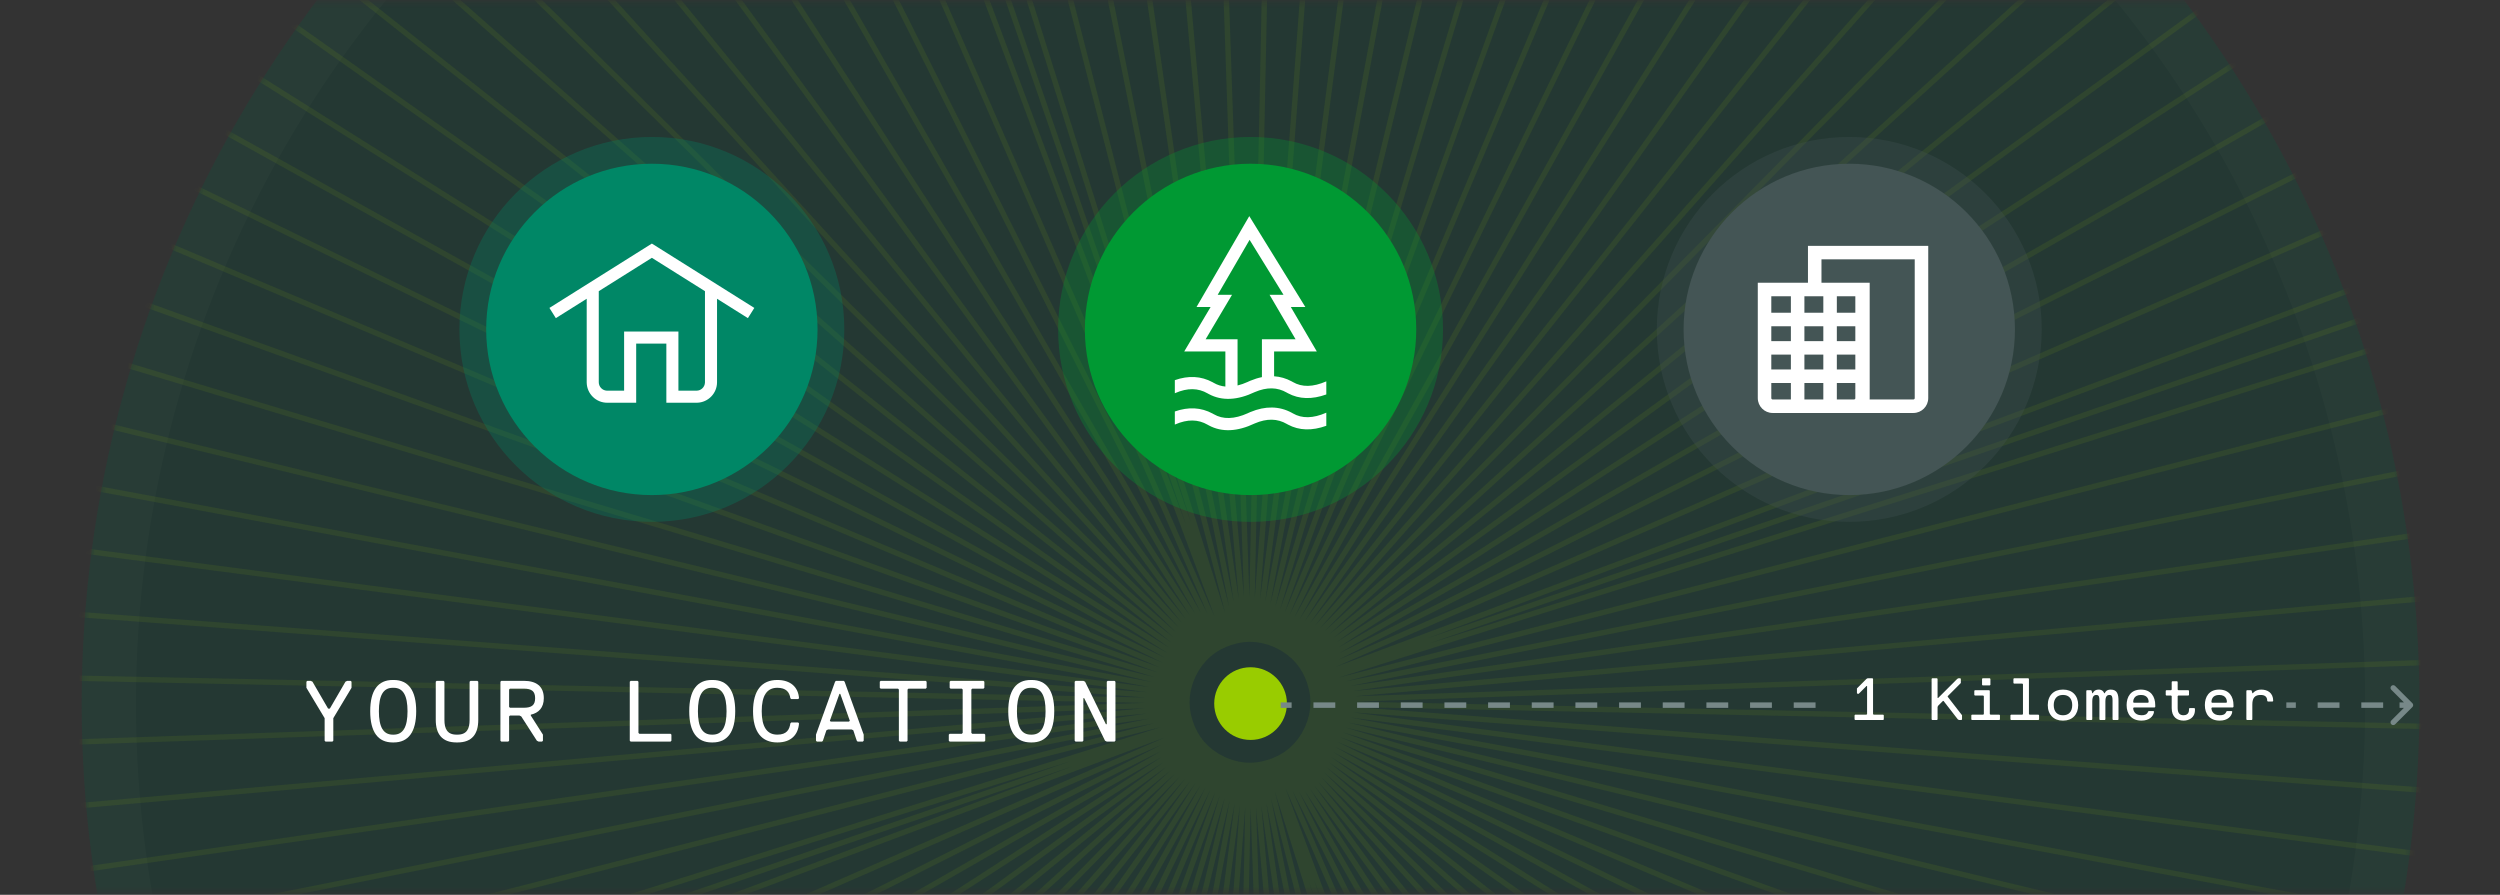 <svg width="461" height="165" viewBox="0 0 461 165" fill="none" xmlns="http://www.w3.org/2000/svg">
<rect x="0" y="0" width="461" height="165" fill="#333333" stroke="none"/>
<rect opacity="0.01" x="0.604" y="0.286" width="460" height="164.286" fill="#002222"/>
<mask id="mask0_103_121" style="mask-type:alpha" maskUnits="userSpaceOnUse" x="0" y="0" width="461" height="165">
<rect x="0.604" y="0.286" width="460" height="164.286" fill="white"/>
</mask>
<g mask="url(#mask0_103_121)">
<g opacity="0.299">
<circle cx="230.605" cy="129.743" r="215.543" fill="#004433"/>
<circle cx="230.605" cy="129.743" r="210.543" stroke="#99CC99" stroke-opacity="0.1" stroke-width="10"/>
</g>
<mask id="mask1_103_121" style="mask-type:alpha" maskUnits="userSpaceOnUse" x="15" y="-86" width="432" height="432">
<circle opacity="0.299" cx="230.605" cy="129.743" r="215.543" fill="#004433"/>
</mask>
<g mask="url(#mask1_103_121)">
<path opacity="0.3" fill-rule="evenodd" clip-rule="evenodd" d="M236.049 -141C240.963 -140.899 245.861 -140.664 250.735 -140.297L231.306 117.879C231.111 117.865 230.918 117.855 230.725 117.851L236.049 -141ZM206.668 -140C211.566 -140.435 216.46 -140.735 221.343 -140.901L230.151 117.855C229.961 117.862 229.77 117.873 229.578 117.891L206.668 -140ZM265.347 -138.796C270.208 -138.163 275.04 -137.399 279.839 -136.506L232.5 118.035C232.297 117.998 232.096 117.966 231.897 117.94L265.347 -138.796ZM177.618 -135.816C182.43 -136.779 187.25 -137.607 192.074 -138.302L228.995 117.958C228.8 117.987 228.599 118.021 228.394 118.062L177.618 -135.816ZM294.168 -133.438C298.917 -132.285 303.628 -131.006 308.294 -129.603L233.734 118.336C233.527 118.273 233.319 118.217 233.113 118.167L294.168 -133.438ZM149.343 -128.559C153.994 -130.023 158.666 -131.357 163.356 -132.561L227.76 118.207C227.543 118.262 227.317 118.327 227.081 118.401L149.343 -128.559ZM135.575 -123.818C137.845 -124.668 140.129 -125.489 142.428 -126.28L226.719 118.52C226.596 118.563 226.477 118.606 226.361 118.649L135.575 -123.818ZM322.18 -125.015C326.766 -123.361 331.304 -121.585 335.789 -119.689L234.979 118.785C234.773 118.698 234.566 118.617 234.358 118.542L322.18 -125.015ZM108.826 -112.129C113.169 -114.313 117.584 -116.386 122.069 -118.345L225.707 118.914C225.5 119.004 225.304 119.097 225.118 119.19L108.826 -112.129ZM349.088 -113.64C353.464 -111.506 357.784 -109.253 362.041 -106.885L236.186 119.374C235.991 119.265 235.792 119.161 235.591 119.063L349.088 -113.64ZM83.359 -97.542C87.457 -100.195 91.64 -102.745 95.905 -105.188L224.58 119.479C224.407 119.578 224.24 119.68 224.079 119.784L83.359 -97.542ZM374.617 -99.439C378.739 -96.846 382.796 -94.14 386.781 -91.322L237.307 120.078C237.129 119.952 236.947 119.831 236.76 119.713L374.617 -99.439ZM59.591 -80.241C63.38 -83.329 67.264 -86.322 71.24 -89.216L223.606 120.109C223.451 120.222 223.299 120.339 223.151 120.46L59.591 -80.241ZM398.5 -82.551C402.323 -79.525 406.072 -76.39 409.74 -73.149L238.303 120.866C238.148 120.729 237.988 120.595 237.822 120.463L398.5 -82.551ZM37.861 -60.466C41.289 -63.946 44.82 -67.341 48.451 -70.645L222.71 120.839C222.565 120.971 222.423 121.108 222.282 121.251L37.861 -60.466ZM420.466 -63.139C423.946 -59.711 427.34 -56.18 430.645 -52.549L239.161 121.71C239.029 121.565 238.892 121.423 238.749 121.282L420.466 -63.139ZM18.449 -38.5C21.475 -42.323 24.61 -46.072 27.851 -49.74L221.866 121.697C221.729 121.852 221.595 122.012 221.463 122.178L18.449 -38.5ZM440.241 -41.409C443.329 -37.62 446.322 -33.736 449.216 -29.76L239.891 122.606C239.778 122.451 239.661 122.299 239.54 122.151L440.241 -41.409ZM1.561 -14.617C4.154 -18.739 6.86 -22.796 9.678 -26.781L221.078 122.693C220.952 122.871 220.831 123.053 220.713 123.24L1.561 -14.617ZM457.542 -17.641C460.195 -13.543 462.745 -9.36 465.188 -5.095L240.521 123.58C240.422 123.407 240.32 123.24 240.216 123.079L457.542 -17.641ZM-12.64 10.912C-10.506 6.536 -8.253 2.216 -5.885 -2.041L220.374 123.814C220.265 124.009 220.161 124.208 220.063 124.409L-12.64 10.912ZM472.129 7.826C474.313 12.169 476.386 16.584 478.345 21.069L241.086 124.707C240.996 124.5 240.903 124.304 240.81 124.118L472.129 7.826ZM-24.015 37.821C-22.361 33.234 -20.585 28.696 -18.689 24.211L219.785 125.021C219.698 125.227 219.617 125.434 219.542 125.642L-24.015 37.821ZM483.818 34.575C484.668 36.845 485.489 39.129 486.28 41.428L241.48 125.719C241.437 125.596 241.394 125.477 241.351 125.361L483.818 34.575ZM488.559 48.343C490.023 52.994 491.357 57.666 492.561 62.356L241.793 126.76C241.738 126.543 241.673 126.317 241.599 126.081L488.559 48.343ZM-32.438 65.832C-31.285 61.083 -30.006 56.372 -28.602 51.706L219.336 126.266C219.273 126.473 219.217 126.681 219.167 126.887L-32.438 65.832ZM495.816 76.618C496.779 81.43 497.607 86.25 498.302 91.074L242.042 127.995C242.013 127.8 241.979 127.599 241.938 127.394L495.816 76.618ZM-37.796 94.653C-37.163 89.792 -36.399 84.96 -35.506 80.161L219.035 127.5C218.998 127.703 218.966 127.904 218.94 128.103L-37.796 94.653ZM500 105.668C500.435 110.566 500.735 115.46 500.901 120.343L242.145 129.151C242.138 128.961 242.127 128.77 242.109 128.578L500 105.668ZM-40 123.951C-39.899 119.037 -39.664 114.14 -39.297 109.265L218.879 128.694C218.865 128.889 218.855 129.082 218.851 129.275L-40 123.951ZM501 135.049C500.899 139.963 500.664 144.861 500.297 149.735L242.121 130.306C242.135 130.111 242.145 129.918 242.149 129.725L501 135.049ZM-39 153.332C-39.435 148.434 -39.735 143.54 -39.901 138.657L218.855 129.849C218.862 130.039 218.873 130.23 218.891 130.422L-39 153.332ZM498.796 164.347C498.163 169.208 497.399 174.04 496.506 178.839L241.965 131.5C242.002 131.297 242.034 131.096 242.06 130.897L498.796 164.347ZM-34.816 182.382C-35.779 177.57 -36.607 172.75 -37.302 167.926L218.958 131.005C218.987 131.2 219.021 131.401 219.062 131.606L-34.816 182.382ZM493.438 193.168C492.285 197.917 491.006 202.628 489.603 207.294L241.665 132.734C241.727 132.527 241.783 132.319 241.833 132.113L493.438 193.168ZM-27.559 210.657C-29.023 206.006 -30.357 201.334 -31.561 196.644L219.207 132.24C219.262 132.457 219.327 132.683 219.401 132.919L-27.559 210.657ZM-22.818 224.425C-23.668 222.155 -24.489 219.871 -25.28 217.572L219.52 133.281C219.563 133.404 219.606 133.524 219.649 133.639L-22.818 224.425ZM485.015 221.18C483.361 225.766 481.585 230.304 479.689 234.789L241.215 133.979C241.302 133.773 241.383 133.566 241.458 133.358L485.015 221.18ZM-11.129 251.174C-13.313 246.831 -15.386 242.416 -17.345 237.931L219.914 134.294C220.004 134.5 220.097 134.696 220.19 134.882L-11.129 251.174ZM473.64 248.088C471.506 252.464 469.253 256.784 466.885 261.041L240.626 135.186C240.735 134.991 240.839 134.792 240.937 134.591L473.64 248.088ZM3.458 276.641C0.805 272.543 -1.745 268.36 -4.188 264.095L220.479 135.42C220.578 135.593 220.68 135.76 220.784 135.921L3.458 276.641ZM459.44 273.617C456.846 277.739 454.14 281.796 451.322 285.781L239.922 136.307C240.048 136.129 240.169 135.947 240.287 135.76L459.44 273.617ZM20.759 300.409C17.671 296.62 14.678 292.736 11.784 288.76L221.109 136.395C221.222 136.549 221.339 136.701 221.46 136.849L20.759 300.409ZM442.551 297.5C439.525 301.323 436.39 305.072 433.149 308.74L239.134 137.303C239.271 137.148 239.405 136.988 239.537 136.822L442.551 297.5ZM40.534 322.139C37.054 318.711 33.66 315.18 30.355 311.549L221.839 137.29C221.971 137.435 222.108 137.577 222.251 137.718L40.534 322.139ZM423.139 319.466C419.711 322.946 416.18 326.34 412.549 329.645L238.29 138.161C238.435 138.029 238.577 137.892 238.718 137.749L423.139 319.466ZM62.5 341.551C58.677 338.525 54.928 335.39 51.26 332.149L222.697 138.134C222.852 138.271 223.012 138.405 223.178 138.537L62.5 341.551ZM401.409 339.241C397.62 342.329 393.736 345.322 389.76 348.216L237.395 138.891C237.549 138.778 237.701 138.661 237.849 138.54L401.409 339.241ZM86.383 358.44C82.261 355.846 78.204 353.14 74.219 350.322L223.693 138.922C223.871 139.048 224.053 139.169 224.24 139.287L86.383 358.44ZM377.641 356.542C373.543 359.195 369.36 361.745 365.095 364.188L236.42 139.521C236.593 139.422 236.76 139.32 236.921 139.216L377.641 356.542ZM111.913 372.64C107.536 370.506 103.216 368.253 98.959 365.885L224.814 139.626C225.009 139.735 225.208 139.839 225.409 139.937L111.913 372.64ZM352.174 371.129C347.831 373.313 343.416 375.386 338.931 377.345L235.294 140.086C235.5 139.996 235.696 139.903 235.882 139.81L352.174 371.129ZM138.82 384.015C134.234 382.361 129.696 380.585 125.211 378.689L226.021 140.215C226.227 140.302 226.434 140.383 226.642 140.458L138.82 384.015ZM325.425 382.818C323.155 383.668 320.871 384.489 318.572 385.28L234.281 140.48C234.404 140.437 234.524 140.394 234.639 140.351L325.425 382.818ZM311.657 387.559C307.006 389.023 302.334 390.357 297.644 391.561L233.24 140.793C233.457 140.738 233.683 140.673 233.919 140.599L311.657 387.559ZM166.832 392.438C162.083 391.285 157.372 390.006 152.706 388.603L227.266 140.665C227.473 140.727 227.681 140.783 227.887 140.833L166.832 392.438ZM283.382 394.816C278.57 395.779 273.75 396.607 268.926 397.302L232.005 141.042C232.2 141.013 232.401 140.979 232.606 140.938L283.382 394.816ZM195.653 397.796C190.792 397.163 185.96 396.399 181.161 395.506L228.5 140.965C228.703 141.002 228.904 141.034 229.103 141.06L195.653 397.796ZM254.332 399C249.434 399.435 244.54 399.735 239.657 399.901L230.849 141.145C231.039 141.138 231.23 141.127 231.422 141.109L254.332 399ZM224.951 400C220.037 399.899 215.14 399.664 210.265 399.297L229.694 141.121C229.889 141.135 230.082 141.145 230.275 141.149L224.951 400Z" stroke="#99CC00"/>
</g>
</g>
<g clip-path="url(#clip0_103_121)">
<path d="M64.822 126.828V125.708L64.662 125.548H64.022L63.702 125.708L60.822 130.668H60.502L57.622 125.708L57.302 125.548H56.662L56.502 125.708V126.828L59.862 132.428V136.588L60.022 136.748H61.302L61.462 136.588V132.428L64.822 126.828Z" fill="white"/>
<path d="M72.587 136.908C75.307 136.908 76.747 134.988 76.747 131.148C76.747 127.308 75.307 125.388 72.587 125.388H72.427C69.707 125.388 68.267 127.308 68.267 131.148C68.267 134.988 69.707 136.908 72.427 136.908H72.587ZM72.427 135.468C70.667 135.468 69.867 134.028 69.867 131.148C69.867 128.268 70.667 126.828 72.427 126.828H72.587C74.347 126.828 75.147 128.268 75.147 131.148C75.147 134.028 74.347 135.468 72.587 135.468H72.427Z" fill="white"/>
<path d="M84.353 136.908C87.073 136.908 88.193 135.308 88.193 132.748V125.708L88.033 125.548H86.753L86.593 125.708V132.748C86.593 134.348 86.113 135.468 84.353 135.468H84.193C82.433 135.468 81.953 134.348 81.953 132.748V125.708L81.793 125.548H80.513L80.353 125.708V132.748C80.353 135.308 81.473 136.908 84.193 136.908H84.353Z" fill="white"/>
<path d="M98.678 128.748C98.678 130.028 98.038 130.508 96.599 130.508H94.038L93.879 130.348V127.148L94.038 126.988H96.599C98.038 126.988 98.678 127.468 98.678 128.748ZM100.278 128.748C100.278 126.508 98.838 125.548 96.599 125.548H92.439L92.278 125.708V136.588L92.439 136.748H93.719L93.879 136.588V132.108L94.038 131.948H95.799L96.118 132.108L98.999 136.588L99.319 136.748H99.959L100.118 136.588V135.468L97.879 131.948V131.788C99.319 131.468 100.278 130.508 100.278 128.748Z" fill="white"/>
<path d="M123.81 136.588V135.468L123.65 135.308H117.89L117.73 135.148V125.708L117.57 125.548H116.29L116.13 125.708V136.588L116.29 136.748H123.65L123.81 136.588Z" fill="white"/>
<path d="M131.415 136.908C134.135 136.908 135.575 134.988 135.575 131.148C135.575 127.308 134.135 125.388 131.415 125.388H131.255C128.535 125.388 127.095 127.308 127.095 131.148C127.095 134.988 128.535 136.908 131.255 136.908H131.415ZM131.255 135.468C129.495 135.468 128.695 134.028 128.695 131.148C128.695 128.268 129.495 126.828 131.255 126.828H131.415C133.175 126.828 133.975 128.268 133.975 131.148C133.975 134.028 133.175 135.468 131.415 135.468H131.255Z" fill="white"/>
<path d="M143.341 136.908C145.901 136.908 147.181 135.468 147.341 133.388L147.181 133.228H145.901L145.741 133.388C145.581 134.508 145.101 135.468 143.341 135.468C141.421 135.468 140.461 134.028 140.461 131.148C140.461 128.268 141.421 126.828 143.341 126.828C144.941 126.828 145.581 127.628 145.741 128.748L145.901 128.908H147.181L147.341 128.748C147.181 126.668 145.741 125.388 143.341 125.388C140.461 125.388 138.861 127.308 138.861 131.148C138.861 134.988 140.461 136.908 143.341 136.908Z" fill="white"/>
<path d="M157.987 136.588L158.147 136.748H159.107L159.267 136.588V135.468L155.747 125.708L155.587 125.548H154.147L153.987 125.708L150.467 135.468V136.588L150.627 136.748H151.587L151.747 136.588L152.387 134.668L152.707 134.508H157.027L157.347 134.668L157.987 136.588ZM154.787 127.948H154.947L156.707 132.908L156.547 133.068H153.187L153.027 132.908L154.787 127.948Z" fill="white"/>
<path d="M170.872 126.828V125.708L170.712 125.548H162.392L162.232 125.708V126.828L162.392 126.988H165.592L165.752 127.148V136.588L165.912 136.748H167.192L167.352 136.588V127.148L167.512 126.988H170.712L170.872 126.828Z" fill="white"/>
<path d="M181.678 136.588V135.468L181.518 135.308H179.278L179.118 135.148V127.148L179.278 126.988H181.358L181.518 126.828V125.708L181.358 125.548H175.278L175.118 125.708V126.828L175.278 126.988H177.358L177.518 127.148V135.148L177.358 135.308H175.118L174.958 135.468V136.588L175.118 136.748H181.518L181.678 136.588Z" fill="white"/>
<path d="M190.243 136.908C192.963 136.908 194.403 134.988 194.403 131.148C194.403 127.308 192.963 125.388 190.243 125.388H190.083C187.363 125.388 185.923 127.308 185.923 131.148C185.923 134.988 187.363 136.908 190.083 136.908H190.243ZM190.083 135.468C188.323 135.468 187.523 134.028 187.523 131.148C187.523 128.268 188.323 126.828 190.083 126.828H190.243C192.003 126.828 192.803 128.268 192.803 131.148C192.803 134.028 192.003 135.468 190.243 135.468H190.083Z" fill="white"/>
<path d="M205.689 136.588V125.708L205.529 125.548H204.249L204.089 125.708V133.548H203.929L200.089 125.708L199.769 125.548H198.329L198.169 125.708V136.588L198.329 136.748H199.609L199.769 136.588V128.748H199.929L203.769 136.588L204.089 136.748H205.529L205.689 136.588Z" fill="white"/>
<circle cx="230.604" cy="129.743" r="6.703" fill="#99CC00"/>
<path d="M341.98 132.661L342.09 132.771H347.26L347.37 132.661V131.891L347.26 131.781H345.5L345.39 131.671V125.181L345.28 125.071H344.4L344.18 125.181L342.42 126.941V127.821L342.53 127.931H342.75L344.18 126.501H344.29V131.671L344.18 131.781H342.09L341.98 131.891V132.661Z" fill="white"/>
<path d="M361.798 132.661V131.891L359.158 128.481V128.371L361.578 125.951V125.181L361.468 125.071H361.138L360.918 125.181L357.398 128.701H357.288V125.181L357.178 125.071H356.298L356.188 125.181V132.661L356.298 132.771H357.178L357.288 132.661V130.351L357.398 130.131L358.278 129.251H358.388L361.028 132.661L361.248 132.771H361.688L361.798 132.661Z" fill="white"/>
<path d="M368.791 132.661V131.891L368.681 131.781H367.031L366.921 131.671V127.381L366.811 127.271H364.171L364.061 127.381V128.151L364.171 128.261H365.711L365.821 128.371V131.671L365.711 131.781H363.621L363.511 131.891V132.661L363.621 132.771H368.681L368.791 132.661ZM367.031 126.281V125.181L366.921 125.071H365.601L365.491 125.181V126.281L365.601 126.391H366.921L367.031 126.281Z" fill="white"/>
<path d="M376.005 132.661V131.891L375.895 131.781H374.245L374.135 131.671V125.181L374.025 125.071H371.385L371.275 125.181V125.951L371.385 126.061H372.925L373.035 126.171V131.671L372.925 131.781H370.835L370.725 131.891V132.661L370.835 132.771H375.895L376.005 132.661Z" fill="white"/>
<path d="M380.469 132.881C382.119 132.881 383.219 131.781 383.219 130.021C383.219 128.261 382.119 127.161 380.469 127.161H380.359C378.709 127.161 377.609 128.261 377.609 130.021C377.609 131.781 378.709 132.881 380.359 132.881H380.469ZM380.359 131.891C379.369 131.891 378.709 131.231 378.709 130.021C378.709 128.811 379.369 128.151 380.359 128.151H380.469C381.459 128.151 382.119 128.811 382.119 130.021C382.119 131.231 381.459 131.891 380.469 131.891H380.359Z" fill="white"/>
<path d="M389.663 132.771H390.543L390.653 132.661V129.251C390.653 128.041 390.433 127.161 389.223 127.161C388.563 127.161 388.233 127.491 388.123 127.821H388.013C387.903 127.491 387.573 127.161 387.023 127.161C386.363 127.161 386.033 127.491 385.923 127.821H385.813L385.703 127.381L385.593 127.271H384.823L384.713 127.381V132.661L384.823 132.771H385.703L385.813 132.661V129.361C385.813 128.371 386.143 128.151 386.583 128.151C387.023 128.151 387.133 128.481 387.133 129.141V132.661L387.243 132.771H388.123L388.233 132.661V129.361C388.233 128.371 388.563 128.151 389.003 128.151C389.443 128.151 389.553 128.481 389.553 129.141V132.661L389.663 132.771Z" fill="white"/>
<path d="M396.107 129.581H393.467L393.357 129.471C393.357 129.141 393.467 128.151 394.787 128.151C396.107 128.151 396.217 129.141 396.217 129.471L396.107 129.581ZM394.897 132.881C396.327 132.881 397.097 132.111 397.207 131.231L397.097 131.121H396.217L396.107 131.231C395.887 131.781 395.447 131.891 394.897 131.891C393.467 131.891 393.357 130.791 393.357 130.571L393.467 130.461H397.317L397.427 130.351V130.021C397.427 128.481 396.657 127.161 394.787 127.161C392.917 127.161 392.147 128.481 392.147 130.021C392.147 131.671 393.027 132.881 394.897 132.881Z" fill="white"/>
<path d="M400.461 130.571C400.461 132.221 401.451 132.881 402.661 132.881C403.541 132.881 404.751 132.441 404.751 130.901V130.681L404.641 130.571H403.761L403.651 130.681V130.901C403.651 131.671 403.101 131.891 402.661 131.891C402.111 131.891 401.561 131.671 401.561 130.571V128.371L401.671 128.261H403.541L403.651 128.151V127.381L403.541 127.271H401.671L401.561 127.161V125.731L401.451 125.621H400.571L400.461 125.731V127.161L400.351 127.271H399.471L399.361 127.381V128.151L399.471 128.261H400.351L400.461 128.371V130.571Z" fill="white"/>
<path d="M410.535 129.581H407.895L407.785 129.471C407.785 129.141 407.895 128.151 409.215 128.151C410.535 128.151 410.645 129.141 410.645 129.471L410.535 129.581ZM409.325 132.881C410.755 132.881 411.525 132.111 411.635 131.231L411.525 131.121H410.645L410.535 131.231C410.315 131.781 409.875 131.891 409.325 131.891C407.895 131.891 407.785 130.791 407.785 130.571L407.895 130.461H411.745L411.855 130.351V130.021C411.855 128.481 411.085 127.161 409.215 127.161C407.345 127.161 406.575 128.481 406.575 130.021C406.575 131.671 407.455 132.881 409.325 132.881Z" fill="white"/>
<path d="M416.979 127.161C415.879 127.161 415.439 127.821 415.439 127.821H415.329L415.219 127.381L415.109 127.271H414.339L414.229 127.381V132.661L414.339 132.771H415.219L415.329 132.661V129.911C415.329 128.591 415.879 128.151 416.869 128.151C417.639 128.151 418.079 128.481 418.079 129.251L418.189 129.361H419.069L419.179 129.251C419.179 127.711 418.079 127.161 416.979 127.161Z" fill="white"/>
<path fill-rule="evenodd" clip-rule="evenodd" d="M421.599 130.526H423.351V129.526H421.599V130.526ZM444.845 129.673L441.663 126.491C441.468 126.295 441.151 126.295 440.956 126.491C440.761 126.686 440.761 127.002 440.956 127.198L443.284 129.526H442.478V130.526H443.284L440.956 132.855C440.761 133.05 440.761 133.366 440.956 133.562C441.151 133.757 441.468 133.757 441.663 133.562L444.845 130.38C445.04 130.184 445.04 129.868 444.845 129.673ZM236.162 130.526H238.175V129.526H236.162V130.526ZM242.2 130.526H246.226V129.526H242.2V130.526ZM250.251 130.526H254.277V129.526H250.251V130.526ZM258.303 130.526H262.328V129.526H258.303V130.526ZM266.354 130.526H270.379V129.526H266.354V130.526ZM274.405 130.526H278.43V129.526H274.405V130.526ZM282.456 130.526H286.482V129.526H282.456V130.526ZM290.507 130.526H294.533V129.526H290.507V130.526ZM298.558 130.526H302.584V129.526H298.558V130.526ZM306.609 130.526H310.635V129.526H306.609V130.526ZM314.661 130.526H318.686V129.526H314.661V130.526ZM322.712 130.526H326.737V129.526H322.712V130.526ZM330.763 130.526H334.788V129.526H330.763V130.526ZM427.376 130.526H431.402V129.526H427.376V130.526ZM435.427 130.526H439.453V129.526H435.427V130.526Z" fill="#778888"/>
</g>
<circle cx="120.204" cy="60.743" r="30.551" fill="#008866"/>
<circle opacity="0.3" cx="120.204" cy="60.743" r="35.486" fill="#008866"/>
<path fill-rule="evenodd" clip-rule="evenodd" d="M120.204 44.914L101.313 56.781L102.497 58.666L108.188 55.09V70.483L108.19 70.597C108.25 72.633 109.92 74.266 111.971 74.266H117.312V63.362H122.875V74.266H128.438L128.551 74.264C130.588 74.204 132.221 72.534 132.221 70.483V55.09L137.912 58.666L139.096 56.781L120.204 44.914ZM129.996 53.693L120.204 47.542L110.413 53.693V70.483C110.413 71.315 111.065 71.994 111.885 72.039L111.971 72.041H115.086V61.137H125.1V72.041H128.438C129.27 72.041 129.949 71.389 129.993 70.569L129.996 70.483V53.693Z" fill="white"/>
<circle cx="341.005" cy="60.743" r="30.551" fill="#445555"/>
<circle opacity="0.3" cx="341.005" cy="60.743" r="35.486" fill="#445555"/>
<path fill-rule="evenodd" clip-rule="evenodd" d="M355.567 45.333H333.388V52.138H332.732H330.239H324.136V73.412C324.136 74.925 325.363 76.153 326.878 76.153H341.874H342.03H352.826C354.34 76.153 355.567 74.925 355.567 73.412V45.333ZM344.76 73.66L352.826 73.661C352.948 73.661 353.05 73.573 353.071 73.456L353.075 73.412L353.075 47.825H335.88V52.138L343.532 52.138H344.771V73.412C344.771 73.495 344.768 73.579 344.76 73.66ZM342.123 70.622L342.123 73.412L342.121 73.463C342.115 73.557 342.006 73.661 341.874 73.661L338.713 73.661V70.622H342.123ZM342.123 65.392L342.123 68.13H338.713V65.392H342.123ZM342.123 60.161L342.123 62.899H338.713V60.161H342.123ZM342.123 54.63L342.123 57.669H338.713V54.63H342.123ZM336.221 54.63H332.732V57.669H336.221V54.63ZM326.628 54.63H330.239V57.669H326.628V54.63ZM326.628 60.161H330.239V62.899H326.628V60.161ZM326.628 65.392V68.13H330.239V65.392H326.628ZM326.628 73.412V70.622H330.239V73.661H326.878L326.833 73.657C326.716 73.636 326.628 73.534 326.628 73.412ZM332.732 73.661V70.622H336.221V73.661H332.732ZM332.732 68.13H336.221V65.392H332.732V68.13ZM336.221 62.899H332.732V60.161H336.221V62.899Z" fill="white"/>
<circle cx="230.604" cy="60.743" r="30.551" fill="#009933"/>
<circle opacity="0.3" cx="230.604" cy="60.743" r="35.486" fill="#009933"/>
<path fill-rule="evenodd" clip-rule="evenodd" d="M230.366 39.851L220.639 56.611L223.237 56.61L218.37 64.813L225.958 64.812L225.959 71.281C225.188 71.211 224.477 70.984 223.823 70.605L223.596 70.478C221.478 69.334 219.135 69.217 216.639 70.099V72.516L216.705 72.486C218.977 71.496 220.94 71.531 222.697 72.549L222.908 72.666C225.329 73.97 228.183 73.822 231.377 72.302C233.616 71.347 235.553 71.393 237.29 72.399L237.501 72.517C239.563 73.626 241.939 73.684 244.571 72.738V70.322C242.103 71.399 240.08 71.419 238.416 70.455L238.189 70.328C237.158 69.771 236.074 69.458 234.944 69.385L234.944 64.812L242.822 64.813L238.025 56.61L240.705 56.611L230.366 39.851ZM232.698 69.543V62.566L238.906 62.566L234.11 54.364L236.679 54.364L230.425 44.224L224.54 54.364L227.183 54.364L222.314 62.566L228.205 62.566V71.083C228.809 70.935 229.444 70.712 230.111 70.413L230.109 70.408C230.217 70.358 230.325 70.309 230.433 70.263L230.576 70.194L230.58 70.2C231.298 69.9 232.005 69.681 232.698 69.543ZM216.639 75.877V78.293L216.705 78.264C218.977 77.274 220.94 77.309 222.697 78.327L222.908 78.444C225.329 79.748 228.183 79.6 231.377 78.08C233.616 77.125 235.553 77.171 237.29 78.177L237.501 78.295C239.563 79.404 241.939 79.462 244.571 78.516V76.1C242.103 77.177 240.08 77.197 238.416 76.233L238.189 76.106C235.888 74.863 233.321 74.833 230.58 75.978L230.576 75.972L230.433 76.041C230.325 76.087 230.217 76.136 230.109 76.186L230.111 76.191C227.583 77.325 225.516 77.364 223.823 76.383L223.596 76.256C221.478 75.112 219.135 74.995 216.639 75.877Z" fill="white"/>
<defs>
<clipPath id="clip0_103_121">
<rect width="393.088" height="17" fill="white" transform="translate(52.402 121.748)"/>
</clipPath>
</defs>
</svg>

